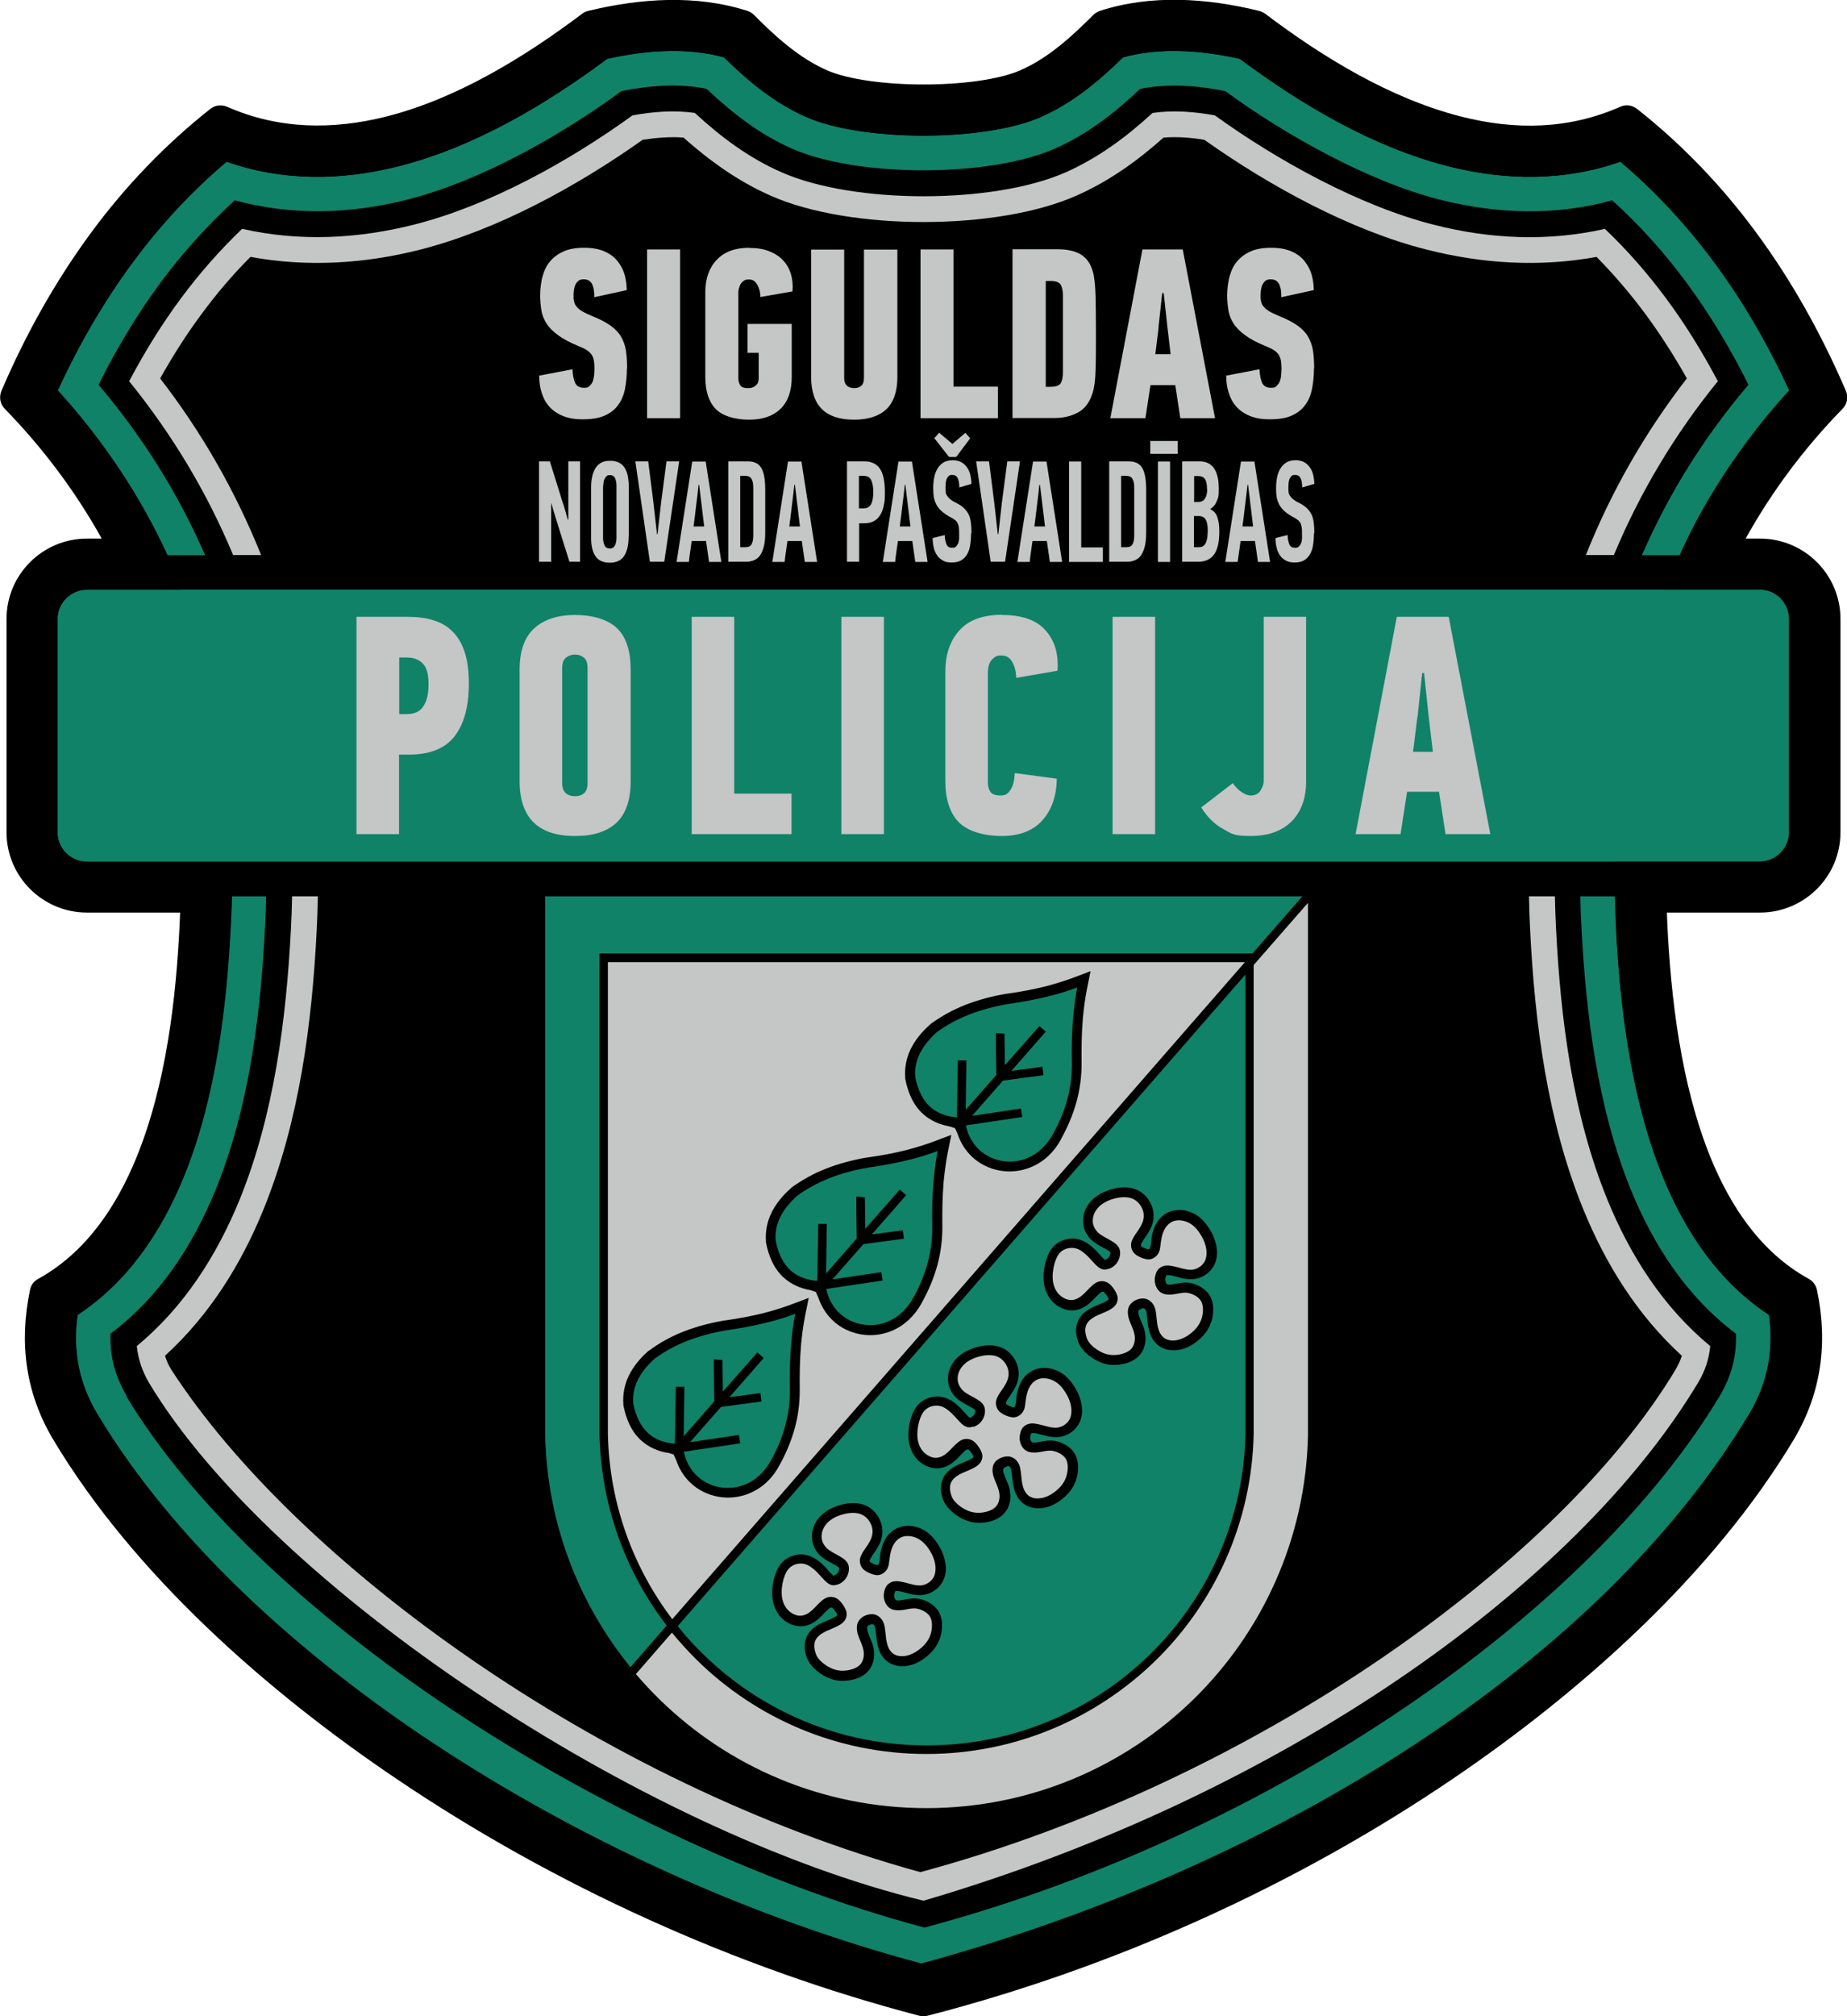 <?xml version="1.0" encoding="UTF-8"?> <svg xmlns="http://www.w3.org/2000/svg" id="Layer_1" version="1.1" viewBox="0 0 989.6 1080"><defs><style> .st0, .st1, .st2 { fill-rule: evenodd; } .st0, .st3 { fill: #c5c6c6; } .st1 { fill: #108267; } </style></defs><path class="st2" d="M383.4,38.7c-17.7-4.2-36.7-2.7-54.3,1-33.8,24.9-72.2,47.4-113.1,57.8-30.8,7.8-62.2,8.5-92.6-1-16.8,14.7-31.8,31.2-45.1,49.1-14.3,19.3-26.6,40.2-36.9,61.9,22.9,25.9,41.9,54.7,56.4,86.1,2.9,6.2,5.5,12.6,7.9,19,1.1,2.8.7,5.7-1,8.2-1.7,2.5-4.3,3.8-7.3,3.8h-50.8c-3.8,0-6.9,3.1-6.9,6.8v114.3c0,3.8,3.1,6.8,6.9,6.8h77.5c4.8,0,8.8,3.9,8.9,8.7.2,7.7.2,15.4,0,23.1,0,3.8-.3,7.5-.5,11.3-2.3,45.7-8.4,94.9-25.7,137.6-12.2,29.9-30.2,57.2-56.8,75.9-1.4,15.5,1.7,29.9,9.9,43.6,60.4,100.5,175.8,181.3,279.7,231.7,49.4,24,101.4,43.8,154.5,58.1,90.8-25,180.3-63.6,259.1-115.3,68.5-45,134.3-103.7,176.8-174.5,8.2-13.7,11.3-28,9.9-43.6-26.6-18.7-44.7-45.9-56.8-75.9-15.1-37.3-21.7-79.3-24.6-119.3-1.3-17.6-1.7-35.2-1.4-52.8,0-4.8,4-8.7,8.9-8.7h77.3c3.8,0,6.9-3.1,6.9-6.8v-114.3c0-3.7-3.1-6.8-6.9-6.8h-50.5c-3,0-5.6-1.4-7.3-3.8-1.7-2.5-2.1-5.4-1-8.2,4.8-12.4,10.1-24.7,16.3-36.5,13.1-24.8,29.2-47.7,47.7-68.6-10.4-21.7-22.6-42.6-36.9-61.9-13.3-17.9-28.3-34.4-45.1-49.1-30.3,9.5-61.8,8.8-92.6,1-40.9-10.4-79.3-32.8-113.1-57.8-17.6-3.8-36.7-5.3-54.3-1-13.4,12.9-27.6,24.4-44.8,32-32.6,14.4-100.5,14.4-133.1,0-17.2-7.6-31.4-19.1-44.8-32M935.1,288.5h7.9c23.8,0,43.1,19.3,43.1,43v114.3c0,23.7-19.3,43-43.1,43h-49.9c0,1.7.2,3.4.2,5.2,1.9,41.3,7.5,87.2,23.1,125.8,10.8,26.5,27.1,51.1,52.7,65.2,2.3,1.3,3.8,3.3,4.4,5.9,6,28.4,2.4,55.5-12.6,80.5-43.3,72-113.5,134.6-182.5,181.4-84.9,57.6-182.1,101.3-281.4,126.9-1.5.4-2.9.4-4.5,0-98.7-25.8-195.6-69.8-280.1-126.9-69.1-46.6-140.5-109.3-183.7-181.4-15-24.9-18.6-52.1-12.6-80.5.5-2.6,2-4.6,4.4-5.9,25.6-14.2,41.9-38.7,52.7-65.2,15.7-38.6,21.2-84.5,23.1-125.8,0-1.7.2-3.4.2-5.2h-49.9c-23.8,0-43.1-19.3-43.1-43v-114.3c0-23.7,19.3-43,43.1-43h7.9c-14.1-25.4-31.6-48.6-51.9-69.5-2.6-2.6-3.2-6.3-1.8-9.7,12.9-30.1,28.9-58.8,48.4-85.2,18.2-24.6,39.4-46.7,63.4-65.7,2.6-2.1,6-2.5,9.1-1.2,27.5,12.1,56.4,12.5,85.4,5.2,37.8-9.6,74.1-31.9,104.9-55.1,1-.8,2-1.2,3.3-1.5,27.8-6.7,57.5-8.8,85.1,0,1.4.5,2.5,1.1,3.6,2.2,11.4,11.5,24,23,39,29.6,23.1,10.2,80.7,10.2,103.8,0,15-6.6,27.5-18.1,39-29.6,1-1,2.2-1.7,3.6-2.2,27.6-8.9,57.3-6.8,85.1,0,1.2.3,2.2.8,3.3,1.5,30.8,23.3,67.2,45.5,104.9,55.1,29,7.4,57.8,7,85.4-5.2,3.1-1.4,6.4-.9,9.1,1.2,24.1,19,45.2,41.1,63.4,65.7,19.5,26.3,35.4,55.1,48.4,85.2,1.4,3.4.8,7-1.8,9.7-20.4,20.9-37.8,44.1-51.9,69.5Z"></path><path class="st2" d="M105.7,480.1c-.1,4.8-.3,9.6-.6,14.4-2.4,52.7-10.3,95.6-23.8,128.7-13.4,32.9-32.3,56.2-56.6,69.7-5.7,27.1-1.9,51.8,11.5,74.1,74.3,123.7,255.8,251.1,458.5,304.2,206-53.1,384.2-180.5,458.5-304.2,13.4-22.3,17.2-47,11.5-74.1-24.3-13.5-43.2-36.7-56.6-69.7-13.4-33.1-21.4-76-23.8-128.7-.3-4.8-.5-9.7-.6-14.4h59.1c18.9,0,34.2-15.3,34.2-34.2v-114.3c0-18.8-15.4-34.2-34.2-34.2h-22.6c15.3-30.9,35.4-59.1,60.2-84.6-13.3-31-29.1-58.8-47.4-83.4-18.2-24.5-38.8-45.8-61.8-64-27.6,12.2-58,14.1-91.1,5.6-33.3-8.5-69.3-27.4-108.1-56.7-30.6-7.4-57.4-7.4-80.3,0-14.3,14.3-26.9,24.9-41.7,31.4-25.4,11.2-85.6,11.2-111,0-14.8-6.5-27.4-17.1-41.7-31.4-22.9-7.3-49.7-7.3-80.3,0-38.8,29.3-74.8,48.2-108.1,56.7-33.1,8.4-63.5,6.5-91.1-5.6-23,18.2-43.7,39.5-61.8,64-18.2,24.6-34,52.4-47.4,83.4,24.9,25.5,44.9,53.7,60.2,84.6h-22.6c-18.9,0-34.2,15.3-34.2,34.2v114.3c0,18.8,15.4,34.2,34.2,34.2h59.1Z"></path><path class="st0" d="M156.5,480.1c-.1,5.7-.3,11.3-.6,17-2.5,48.7-9,99.8-27.4,145.2-12.3,30.2-30,57.9-55.2,78.7.7,7,2.9,13.5,6.6,19.8,65.4,108.9,262.8,240.5,414.9,277.3,191.9-56.2,349.4-168.3,414.9-277.3,3.8-6.3,6-12.8,6.6-19.8-25.2-20.8-42.9-48.5-55.2-78.7-18.5-45.4-25-96.5-27.4-145.2-.3-5.7-.5-11.3-.6-17h-13.9c.1,5.9.3,11.8.6,17.7,2.5,50.4,9.3,102.7,28.4,149.7,12.1,29.7,29.2,57.1,52.9,78.7-.8,2.6-2,5-3.4,7.5-61.8,102.9-225.2,220.7-404.6,269.1-172-47.4-334.5-166-401.3-269.1-1.5-2.4-2.6-4.9-3.4-7.5,23.7-21.6,40.9-49,52.9-78.7,19.1-47.1,25.9-99.3,28.4-149.7.3-5.9.5-11.8.6-17.7h-13.9ZM129.7,122.6c-11.9,11.4-22.8,23.8-32.6,37-10.5,14.1-19.7,29.1-27.9,44.6,23,28.4,41.7,59.5,55.7,93.1h15c-13.6-33.9-31.7-65.6-54.1-94.6,6.8-12.1,14.2-23.8,22.5-34.9,7.9-10.7,16.5-20.8,25.9-30.2,30.3,5.6,61.1,3.7,91-3.9,41.5-10.6,84.1-34,119.1-58.8,7.2-1.1,14.7-1.8,21.9-1.2,14.2,12.6,29.4,23.5,46.9,31.2,42.3,18.7,121,18.7,163.4,0,17.5-7.7,32.8-18.6,46.9-31.2,7.2-.6,14.8,0,21.9,1.2,34.5,24.5,78.2,48.5,119.1,58.8,29.9,7.6,60.7,9.5,91,3.9,9.3,9.4,18,19.6,25.9,30.2,8.2,11.1,15.7,22.8,22.5,34.9-22.4,28.9-40.6,60.7-54.1,94.6h15c14-33.6,32.7-64.8,55.7-93.1-8.2-15.5-17.4-30.5-27.9-44.6-9.8-13.2-20.7-25.7-32.6-37-30.5,6.9-61.7,5.5-92-2.3-39.6-10.1-83.6-34.4-117-58.5-10.9-2-22.5-2.9-33.4-1.3-14,12.9-29,24-46.5,31.8-38.7,17.1-113.4,17.1-152.2,0-17.6-7.7-32.5-18.9-46.5-31.8-10.9-1.6-22.6-.7-33.4,1.3-33.9,24.5-76.6,48.3-117,58.5-30.4,7.7-61.6,9.2-92,2.3Z"></path><path class="st1" d="M109.9,297.4c-14.4-33.1-33.6-63.6-57.1-91.3,9.5-19.1,20.5-37.5,33.2-54.7,11.8-15.9,25.1-30.7,39.8-44.1,30.4,8.3,61.8,7.4,92.5-.4,39.8-10.1,82.9-34.8,114.7-58.1,14.8-3,30.8-4.3,45.6-1.2,13.7,12.9,28.2,24.3,45.7,32,35.1,15.5,105.8,15.5,140.9,0,17.5-7.7,32-19.1,45.7-32,14.8-3,30.8-1.8,45.6,1.2,31.8,23.3,76.3,48.3,114.8,58.1,30.8,7.8,62.1,8.8,92.5.4,14.7,13.3,28,28.1,39.8,44.1,12.7,17.2,23.7,35.6,33.2,54.7-23.6,27.7-42.7,58.2-57.1,91.3h20.3c15-32.3,34.6-61.7,58.8-88.3-11.2-24.1-24.5-47.3-40.3-68.7-14.7-19.8-31.4-37.9-50.2-53.8-29.9,10.5-61.2,10.3-92.4,2.4-40.2-10.2-78.4-32.8-111.5-57.5-20.4-4.5-42.3-6.3-62.6-.8-13.1,12.8-27,24.4-43.9,31.9-30.3,13.4-95.7,13.4-126,0-16.9-7.5-30.9-19.1-43.9-31.9-20.3-5.5-42.2-3.7-62.6.8-33.2,24.7-71.3,47.2-111.5,57.5-31.2,7.9-62.4,8.1-92.4-2.4-18.8,15.9-35.6,34-50.2,53.8-15.9,21.4-29.2,44.6-40.3,68.7,24.2,26.6,43.9,56,58.8,88.3h20.3ZM68,747.9c-6.4-10.7-9.2-21.6-8.8-33.5,26.1-19.6,44.1-47.1,56.4-77.3,17.8-43.7,24.1-93.8,26.4-140.7.3-5.4.5-10.9.6-16.3h-18.5c-.1,5.1-.3,10.2-.6,15.4-2.2,44.4-8.2,93.2-25.1,134.7-12.1,29.7-30.1,56.5-57,74.2-2.5,18.7.6,36.4,10.6,53.1,79.6,132.6,265.1,247.4,441.8,294.4,192.2-52.3,363.8-161.8,443.5-294.4,10.1-16.8,13.2-34.4,10.6-53.1-26.9-17.6-44.9-44.5-57-74.2-16.8-41.5-22.9-90.3-25.1-134.7-.3-5.1-.4-10.2-.6-15.4h-18.5c.1,5.4.3,10.9.6,16.3,2.4,46.9,8.7,97,26.4,140.7,12.3,30.2,30.3,57.7,56.4,77.3.4,11.9-2.4,22.8-8.8,33.5-69,114.9-237.9,234.3-426,284.6-172-46-358-168.8-427.6-284.6Z"></path><path class="st1" d="M46.5,315.8h896.5c8.7,0,15.7,7.1,15.7,15.7v114.3c0,8.6-7.1,15.7-15.7,15.7H46.5c-8.7,0-15.7-7.1-15.7-15.7v-114.3c0-8.6,7.1-15.7,15.7-15.7"></path><path class="st3" d="M759.4,384.1l-2.3,18.6h10.6l-2.2-18.6-2.5-23.6h-1l-2.5,23.6ZM771,424.1h-17.1l-3.5,22.7h-24.1l22.1-116.4h27.8l22.3,116.4h-24l-3.5-22.7ZM699.8,330.4v88.1c0,9.1-2.6,16.3-7.8,21.5-5.2,5.2-12.6,7.8-22,7.8s-10.2-1.3-14.7-3.8c-4.6-2.5-8.5-6.4-11.7-11.5l16.9-13c1.5,2.1,3.1,3.7,4.9,4.9,1.8,1.1,3.3,1.7,4.5,1.7,2.6,0,4.4-.9,5.5-2.7,1.1-1.8,1.7-3.5,1.7-5v-88h22.8ZM596.1,446.8v-116.4h22.8v116.4h-22.8ZM536.9,329.4c10.2,0,17.7,2.5,22.5,7.4,4.9,5,7.3,11.4,7.3,19.3v1.6c0,.5,0,1-.2,1.6l-22,3.8c-.1-3.5-.9-6.3-2.2-8.6-1.4-2.3-3.2-3.4-5.6-3.4s-2.8.3-3.7.9c-.9.6-1.7,1.4-2.3,2.3-.5.9-.9,1.9-1.1,2.9-.2,1.1-.3,2-.3,2.8v59.4c0,1.6.4,3.1,1.2,4.5.8,1.4,2.6,2.2,5.5,2.2s4-1,5.4-3c1.4-2,2.1-5,2.3-9l22.5,3c-.1,9.3-2.7,16.7-7.7,22.3-5,5.6-12.3,8.4-21.8,8.4s-18.2-2.5-23-7.4c-4.8-4.9-7.2-12.3-7.2-22.1v-58.4c0-9.3,2.5-16.7,7.5-22.2,5-5.6,12.6-8.4,22.9-8.4ZM450.8,446.8v-116.4h22.8v116.4h-22.8ZM370.6,446.8v-116.4h22.8v94.7h30.7v21.7h-53.5ZM337.9,418.4c0,10-2.5,17.4-7.5,22.2-5,4.8-12.5,7.2-22.3,7.2-19.8,0-29.7-9.8-29.7-29.4v-59.7c0-10,2.6-17.4,7.9-22.2,5.2-4.7,12.5-7.1,21.8-7.1s17.7,2.4,22.5,7.1c4.9,4.7,7.3,12.1,7.3,22.2v59.7ZM314.8,357.8c0-2.6-.6-4.4-1.9-5.5-1.3-1.1-2.9-1.7-4.8-1.7s-3.5.6-4.9,1.7c-1.3,1.1-2,3-2,5.5v61.5c0,2.7.7,4.5,2,5.6,1.3,1.1,3,1.6,4.9,1.6s3.5-.5,4.8-1.6c1.3-1.1,1.9-2.9,1.9-5.6v-61.5ZM213.9,352.2v30.3h3.9c1.5,0,2.9-.2,4.3-.6,1.4-.4,2.7-1.2,3.8-2.4,1.1-1.2,2-2.8,2.7-5,.7-2.1,1-4.9,1-8.2,0-5.2-1-8.8-3.1-10.9-2.1-2.1-4.8-3.2-8.3-3.2h-4.2ZM218.8,330.4c4.9,0,9.4.6,13.3,1.8,4,1.2,7.4,3.1,10.2,5.9,2.8,2.7,5.1,6.4,6.6,11,1.6,4.6,2.3,10.4,2.3,17.3,0,11.9-2.5,21.2-7.5,27.8-5,6.6-13.2,10-24.5,10h-5.4v42.6h-22.8v-116.4h27.6Z"></path><path class="st3" d="M704,197.3c0,4.2-.4,7.9-1.1,11.3-.7,3.4-2,6.3-3.8,8.6-1.8,2.4-4.2,4.2-7.2,5.5-3,1.3-6.9,1.9-11.5,1.9s-7.7-.6-10.7-1.8c-3-1.2-5.4-2.9-7.3-5-1.9-2.1-3.2-4.6-4.1-7.5-.9-2.8-1.3-5.8-1.3-9.1l17.8-3.4c.2,3.3.7,5.8,1.5,7.4.8,1.6,2.3,2.5,4.6,2.5s2.3-.3,3-.9c.7-.6,1.3-1.4,1.7-2.3.4-1,.7-2.1.8-3.4.1-1.3.2-2.6.2-3.9s-.1-3.3-.4-4.5c-.3-1.2-.7-2.3-1.4-3.1-.6-.8-1.5-1.6-2.7-2.3-1.1-.7-2.5-1.3-4.2-2-4.4-1.8-8-3.7-10.7-5.7-2.7-2-4.8-4-6.2-6.2-1.4-2.2-2.4-4.5-2.8-7-.4-2.5-.7-5.2-.7-8.1s.4-7.1,1.3-10.3c.9-3.2,2.2-5.9,4.1-8.1,1.9-2.2,4.3-4,7.3-5.3,3-1.3,6.6-1.9,10.9-1.9s8.2.7,11.2,2.1c3,1.4,5.3,3.2,7,5.5,1.7,2.2,2.9,4.7,3.6,7.3.7,2.7,1,5.3,1,7.8l-17.4,3.8c0-1.3,0-2.5-.2-3.6-.1-1.1-.4-2.1-.8-3.1-.4-.9-1-1.6-1.7-2.1-.7-.5-1.8-.8-3-.8s-2.2.3-2.8.8c-.7.6-1.2,1.3-1.6,2.1-.4.8-.6,1.8-.8,2.8-.1,1-.2,2-.2,3s0,2.3.3,3.2c.2,1,.6,1.9,1.3,2.7.7.9,1.7,1.7,3,2.5,1.3.8,3.2,1.7,5.6,2.7,4.1,1.6,7.4,3.4,9.9,5.2,2.4,1.8,4.3,3.8,5.5,6,1.2,2.2,2.1,4.6,2.5,7.3.4,2.7.6,5.8.6,9.3M620.8,175.3l-1.8,14.4h8.2l-1.7-14.4-2-18.3h-.8l-2,18.3ZM629.7,206.3h-13.3l-2.7,17.7h-18.8l17.2-90.4h21.6l17.3,90.4h-18.6l-2.7-17.7ZM566.3,133.5c5.4,0,9.6.9,12.8,2.8,3.1,1.9,5.3,5,6.5,9.4.8,2.8,1.2,7.1,1.4,12.9.1,5.8.2,12.5.2,19.9s0,13.9-.2,19.5c-.1,5.5-.7,9.7-1.6,12.5-1.6,5.1-4.3,8.6-7.9,10.5-3.6,1.9-7.7,2.9-12.3,2.9h-22.7v-90.4h23.8ZM569.5,158.3c0-2.5-.4-4.5-1.2-5.8-.8-1.3-2.6-2-5.3-2h-2.7v56.7h2.7c2.7,0,4.5-.7,5.3-1.9.8-1.3,1.2-3.3,1.2-5.9v-41ZM493.2,224v-90.4h17.7v73.5h23.8v16.9h-41.5ZM480.8,133.7v68.2c0,7.8-2,13.6-5.9,17.3-3.9,3.7-9.7,5.6-17.3,5.6-15.4,0-23-7.6-23-22.9v-68.2h17.7v68.6c0,2.1.5,3.5,1.6,4.4,1,.8,2.3,1.2,3.8,1.2s2.7-.4,3.7-1.2c1-.8,1.5-2.3,1.5-4.4v-68.6h18ZM401.6,132.8c4.1,0,7.6.6,10.6,1.8,3,1.2,5.5,2.8,7.4,4.9,2,2.1,3.3,4.5,4.2,7.4.8,2.9,1.1,5.9.8,9.2l-17.2,3c0-2.7-.7-4.9-1.7-6.7-1.1-1.8-2.5-2.7-4.3-2.7s-2.1.2-2.9.7c-.7.5-1.3,1.1-1.7,1.8-.4.7-.7,1.5-.9,2.3-.2.8-.3,1.5-.3,2.1v46.1c0,1.2.3,2.4.9,3.5.6,1.1,2,1.7,4.2,1.7s3.1-.5,4.2-1.4c1.1-.9,1.6-2.1,1.6-3.6v-13.9h-6v-15.5h23.7v28.5c0,7.4-2,13.1-6,17-4,3.9-9.6,5.8-16.9,5.8s-14.1-1.9-17.8-5.7c-3.7-3.8-5.6-9.5-5.6-17.2v-45.4c0-7.2,2-13,6.1-17.3,4-4.3,9.9-6.5,17.5-6.5ZM346.7,224v-90.4h17.7v90.4h-17.7ZM335.9,197.3c0,4.2-.4,7.9-1.1,11.3-.7,3.4-2,6.3-3.8,8.6-1.8,2.4-4.2,4.2-7.2,5.5-3,1.3-6.9,1.9-11.5,1.9s-7.7-.6-10.7-1.8c-3-1.2-5.4-2.9-7.3-5-1.9-2.1-3.2-4.6-4.1-7.5-.9-2.8-1.3-5.8-1.3-9.1l17.8-3.4c.2,3.3.7,5.8,1.5,7.4.8,1.6,2.3,2.5,4.6,2.5s2.3-.3,3-.9c.7-.6,1.3-1.4,1.7-2.3.4-1,.6-2.1.8-3.4.1-1.3.2-2.6.2-3.9s-.1-3.3-.4-4.5c-.3-1.2-.7-2.3-1.4-3.1-.7-.8-1.5-1.6-2.7-2.3-1.1-.7-2.5-1.3-4.2-2-4.4-1.8-8-3.7-10.7-5.7-2.7-2-4.8-4-6.2-6.2-1.4-2.2-2.4-4.5-2.8-7-.4-2.5-.7-5.2-.7-8.1s.4-7.1,1.3-10.3c.9-3.2,2.2-5.9,4.1-8.1,1.9-2.2,4.3-4,7.3-5.3,3-1.3,6.6-1.9,10.9-1.9s8.2.7,11.2,2.1c3,1.4,5.3,3.2,7,5.5,1.7,2.2,2.9,4.7,3.6,7.3.7,2.7,1,5.3,1,7.8l-17.4,3.8c0-1.3,0-2.5-.2-3.6-.1-1.1-.4-2.1-.8-3.1-.4-.9-1-1.6-1.7-2.1-.7-.5-1.8-.8-3-.8s-2.1.3-2.8.8c-.7.6-1.2,1.3-1.6,2.1-.4.8-.6,1.8-.8,2.8-.1,1-.2,2-.2,3s0,2.3.3,3.2c.2,1,.6,1.9,1.3,2.7.7.9,1.7,1.7,3,2.5,1.3.8,3.2,1.7,5.6,2.7,4.1,1.6,7.4,3.4,9.9,5.2,2.4,1.8,4.3,3.8,5.5,6,1.2,2.2,2.1,4.6,2.5,7.3.4,2.7.6,5.8.6,9.3Z"></path><path class="st3" d="M704,285.6c0,2.4-.2,4.6-.5,6.5-.3,1.9-.9,3.6-1.7,4.9-.8,1.4-1.9,2.4-3.2,3.2-1.3.7-3,1.1-4.9,1.1s-3.4-.3-4.7-1c-1.3-.7-2.4-1.6-3.2-2.8-.8-1.2-1.5-2.6-1.8-4.2-.4-1.6-.6-3.3-.6-5.1l6.5-1.6c0,2,.4,3.6.9,4.9.5,1.3,1.5,1.9,3,1.9s1.6-.2,2.1-.7c.5-.4.9-1,1.2-1.7.3-.7.4-1.6.5-2.5,0-.9,0-1.9,0-2.9s0-2.4-.2-3.2c-.1-.9-.3-1.6-.7-2.3-.3-.6-.8-1.2-1.4-1.6-.6-.5-1.4-1-2.4-1.5-2-1.1-3.6-2.2-4.8-3.3-1.2-1.1-2.1-2.3-2.8-3.6-.6-1.3-1.1-2.6-1.3-4-.2-1.4-.3-3-.3-4.7s.2-4.2.6-6c.4-1.8,1-3.4,1.9-4.7.8-1.3,1.9-2.3,3.2-3.1,1.3-.7,2.9-1.1,4.7-1.1s3.6.4,4.9,1.2c1.3.8,2.3,1.8,3.1,3.1.8,1.2,1.3,2.6,1.6,4.1.3,1.5.5,2.9.5,4.3l-6.5,1.9c0-2-.3-3.6-.8-4.8-.5-1.2-1.5-1.9-3-1.9s-1.4.2-1.9.6c-.5.4-.8,1-1.1,1.6-.3.7-.4,1.4-.5,2.2,0,.8-.1,1.5-.1,2.3s0,1.7.1,2.4c0,.7.3,1.4.7,2,.4.6.9,1.2,1.7,1.9.8.6,1.8,1.3,3.1,1.9,1.8.9,3.3,1.9,4.4,3,1.1,1.1,1.9,2.2,2.5,3.5.6,1.3.9,2.7,1.1,4.3.2,1.6.3,3.4.3,5.4M668.4,259.6c-.4,3.7-.8,7.4-1.3,11.1-.4,3.7-.9,7.4-1.4,11.3h5.7l-2.7-22.3h-.3ZM674,301l-1.6-11.2h-7.7c-.3,1.9-.5,3.7-.8,5.6-.3,1.9-.5,3.8-.8,5.6h-6.6c1.4-9,2.8-18,4.2-26.9,1.4-8.9,2.8-17.9,4.2-26.9h7.2l8.4,53.8h-6.6ZM648.5,272.8c1.8.8,3.1,2.2,3.8,4.4.7,2.2,1,4.6,1,7.4,0,5.6-.9,9.7-2.8,12.4-1.9,2.6-4.7,3.9-8.5,3.9h-8.6v-53.8h9.1c3.7,0,6.3,1.3,8,3.8,1.7,2.5,2.5,6.1,2.5,10.9s-.3,4.6-1,6.5c-.7,1.9-1.8,3.2-3.4,4.2v.4ZM647.1,283.9c0-2.5-.4-4.4-1.1-5.6-.7-1.2-2-1.9-3.8-1.9h-2.5v16.7h2.6c1,0,1.9-.2,2.5-.7.6-.5,1.1-1.1,1.4-2,.3-.8.6-1.8.7-2.9.1-1.1.2-2.3.2-3.6ZM646.7,261.9c0-2.5-.4-4.3-1.1-5.3-.8-1.1-2-1.6-3.8-1.6h-2v13.9h2.1c1.7,0,2.9-.6,3.7-1.8.8-1.2,1.2-2.9,1.2-5.2ZM616.3,243.1v-6.9h14.7v6.9h-14.7ZM620.4,301v-53.8h6.5v53.8h-6.5ZM604.6,247.1c2.5,0,4.4.6,5.8,1.7,1.4,1.1,2.4,3,3,5.6.4,1.9.7,4.5.7,7.8,0,3.3,0,7.2,0,11.7s0,8.2,0,11.4c0,3.2-.3,5.7-.8,7.6-.8,3-2,5.1-3.6,6.3-1.6,1.1-3.5,1.7-5.6,1.7h-9.8v-53.8h10.3ZM607.7,261.2c0-2-.3-3.5-.9-4.6-.6-1.1-1.7-1.7-3.3-1.7h-2.8v38.2h2.8c1.6,0,2.7-.5,3.3-1.6.6-1.1.9-2.7.9-4.7v-25.5ZM572.8,301v-53.8h6.5v46h11.6v7.8h-18ZM556.9,259.6c-.4,3.7-.8,7.4-1.3,11.1-.4,3.7-.9,7.4-1.4,11.3h5.7l-2.7-22.3h-.3ZM562.5,301l-1.6-11.2h-7.7c-.3,1.9-.5,3.7-.8,5.6-.3,1.9-.5,3.8-.7,5.6h-6.6c1.4-9,2.8-18,4.2-26.9,1.4-8.9,2.8-17.9,4.2-26.9h7.2l8.4,53.8h-6.6ZM539.7,247.1h6.8l-8,53.8h-7.7l-7.8-53.8h6.9l2.8,22.1,1.9,16.9h.3l1.9-16.9,2.9-22.1ZM517.2,231.8l2.6,3-7.5,10h-3.8l-7.9-10.1,2.6-2.9,7.1,6,7-6ZM520.3,285.6c0,2.4-.2,4.6-.5,6.5-.3,1.9-.9,3.6-1.7,4.9-.8,1.4-1.9,2.4-3.2,3.2-1.3.7-3,1.1-5,1.1s-3.4-.3-4.6-1c-1.3-.7-2.4-1.6-3.2-2.8-.8-1.2-1.5-2.6-1.8-4.2-.4-1.6-.6-3.3-.6-5.1l6.5-1.6c0,2,.4,3.6.9,4.9.5,1.3,1.5,1.9,3,1.9s1.6-.2,2.1-.7c.5-.4.9-1,1.2-1.7.3-.7.4-1.6.5-2.5,0-.9,0-1.9,0-2.9s0-2.4-.2-3.2c-.1-.9-.4-1.6-.7-2.3-.3-.6-.8-1.2-1.4-1.6-.6-.5-1.4-1-2.4-1.5-2-1.1-3.6-2.2-4.8-3.3-1.2-1.1-2.1-2.3-2.8-3.6-.6-1.3-1.1-2.6-1.3-4-.2-1.4-.3-3-.3-4.7s.2-4.2.6-6c.4-1.8,1-3.4,1.9-4.7.8-1.3,1.9-2.3,3.2-3.1,1.3-.7,2.9-1.1,4.7-1.1s3.6.4,4.9,1.2c1.3.8,2.3,1.8,3.1,3.1.8,1.2,1.3,2.6,1.6,4.1.3,1.5.5,2.9.5,4.3l-6.5,1.9c0-2-.3-3.6-.8-4.8-.5-1.2-1.5-1.9-3-1.9s-1.4.2-1.9.6c-.5.4-.8,1-1.1,1.6-.3.7-.4,1.4-.5,2.2,0,.8-.1,1.5-.1,2.3s0,1.7.1,2.4c0,.7.3,1.4.7,2,.4.6.9,1.2,1.7,1.9.8.6,1.8,1.3,3.1,1.9,1.8.9,3.3,1.9,4.4,3,1.1,1.1,1.9,2.2,2.5,3.5.6,1.3.9,2.7,1.1,4.3.2,1.6.3,3.4.3,5.4ZM484.8,259.6c-.4,3.7-.8,7.4-1.3,11.1-.4,3.7-.9,7.4-1.4,11.3h5.7l-2.7-22.3h-.3ZM490.4,301l-1.6-11.2h-7.7c-.3,1.9-.5,3.7-.8,5.6-.3,1.9-.5,3.8-.7,5.6h-6.6c1.4-9,2.8-18,4.2-26.9,1.4-8.9,2.8-17.9,4.2-26.9h7.2l8.4,53.8h-6.6ZM460.2,254.9v17.4h2.3c2,0,3.4-.7,4.2-2.2.8-1.5,1.2-3.7,1.2-6.6s-.4-4.7-1.1-6.3c-.7-1.5-2.1-2.3-4.1-2.3h-2.4ZM463,247.1c3.8,0,6.6,1.3,8.4,3.9,1.8,2.6,2.7,6.7,2.7,12.5s-.2,4.8-.5,6.9c-.4,2.1-1,3.8-1.9,5.3-.9,1.5-2,2.6-3.4,3.4-1.4.8-3.2,1.2-5.4,1.2h-2.6v20.6h-6.5v-53.8h9.2ZM425.6,259.6c-.4,3.7-.8,7.4-1.3,11.1-.4,3.7-.9,7.4-1.4,11.3h5.7l-2.7-22.3h-.3ZM431.2,301l-1.6-11.2h-7.7c-.3,1.9-.5,3.7-.8,5.6-.3,1.9-.5,3.8-.7,5.6h-6.6c1.4-9,2.8-18,4.2-26.9,1.4-8.9,2.8-17.9,4.2-26.9h7.2l8.4,53.8h-6.6ZM400.5,247.1c2.5,0,4.4.6,5.8,1.7,1.4,1.1,2.4,3,3,5.6.4,1.9.7,4.5.7,7.8,0,3.3,0,7.2,0,11.7s0,8.2,0,11.4c0,3.2-.3,5.7-.8,7.6-.8,3-2,5.1-3.6,6.3-1.6,1.1-3.5,1.7-5.6,1.7h-9.8v-53.8h10.3ZM403.6,261.2c0-2-.3-3.5-.9-4.6-.6-1.1-1.7-1.7-3.3-1.7h-2.8v38.2h2.8c1.6,0,2.7-.5,3.3-1.6.6-1.1.9-2.7.9-4.7v-25.5ZM374.3,259.6c-.4,3.7-.8,7.4-1.3,11.1-.4,3.7-.9,7.4-1.4,11.3h5.7l-2.7-22.3h-.3ZM379.9,301l-1.6-11.2h-7.7c-.3,1.9-.5,3.7-.8,5.6-.3,1.9-.5,3.8-.7,5.6h-6.6c1.4-9,2.8-18,4.2-26.9,1.4-8.9,2.8-17.9,4.2-26.9h7.2l8.4,53.8h-6.6ZM357.1,247.1h6.8l-8,53.8h-7.7l-7.8-53.8h6.9l2.8,22.1,1.9,16.9h.3l1.9-16.9,2.9-22.1ZM336.8,287.2c0,4.7-.8,8.2-2.4,10.6-1.6,2.4-4.2,3.6-7.7,3.6s-6-1.1-7.6-3.4c-1.6-2.3-2.4-5.6-2.4-9.9v-27.1c0-2.1.2-4,.6-5.8.4-1.8,1-3.3,1.8-4.5.8-1.3,1.8-2.2,3.1-2.9,1.3-.7,2.8-1,4.6-1s3.5.3,4.8,1c1.3.6,2.3,1.6,3.1,2.8.8,1.2,1.3,2.7,1.7,4.5.3,1.8.5,3.7.5,6v26.3ZM330.3,260.3c0-1.5-.2-2.8-.7-4-.5-1.2-1.4-1.8-2.8-1.8s-1.4.2-1.9.7c-.5.4-.8,1-1.1,1.6-.3.6-.4,1.4-.5,2.2-.1.8-.2,1.5-.2,2.2v27.1c0,1.4.3,2.6.8,3.8.5,1.1,1.5,1.7,2.8,1.7s2.3-.6,2.8-1.7c.6-1.2.8-2.6.8-4.2v-27.4ZM295.3,269.6v31.3h-6.5v-53.8h5.8l5,16c.4,1.3.8,2.7,1.2,3.9.4,1.3.8,2.6,1.3,3.9l2.1,7.4c0,0,.1,0,.1,0,0,0,0,0,.2,0v-31.2h6.3v53.8h-5.7l-5-15.9c-.8-2.6-1.6-5.2-2.4-7.7-.8-2.5-1.5-5.1-2.3-7.7h-.2Z"></path><path class="st1" d="M671,510.8l26.8-30.7h-405.7v288.3s0,.3,0,.3c1,47.2,18,90.3,45.7,124.3l19.4-22.3c-21.9-28.5-35.2-64-36-102.7h0v-257.3h349.9Z"></path><path class="st1" d="M667.1,522.2l-304,348.8c4.3,5.4,8.9,10.5,13.9,15.3,30.8,30.1,73,48.6,119.5,48.6s88.7-18.5,119.5-48.6c30.8-30.1,50.3-71.8,51.3-118.2h0v-245.9Z"></path><path class="st0" d="M671.7,516.9v251.2h0c-1,47.6-21,90.5-52.6,121.4-31.7,30.9-75,50-122.7,50s-91-19-122.7-50c-4.8-4.7-9.4-9.8-13.7-15l-19.3,22.2c4,4.7,8.3,9.3,12.7,13.6,36.9,36.1,87.4,58.2,143,58.2s106.1-22.2,143-58.2c36.9-36.1,60.2-86,61.4-141.5v-285.2l-29.1,33.3Z"></path><path class="st0" d="M667,515.4l-306.8,351.9c-21-27.7-33.7-61.9-34.5-99.2h0v-252.7h341.3Z"></path><path class="st2" d="M105.7,480.1c-.1,4.8-.3,9.6-.6,14.4-2.4,52.7-10.3,95.6-23.8,128.7-13.4,32.9-32.3,56.2-56.6,69.7-5.7,27.1-1.9,51.8,11.5,74.1,74.3,123.7,255.8,251.1,458.5,304.2,206-53.1,384.2-180.5,458.5-304.2,13.4-22.3,17.2-47,11.5-74.1-24.3-13.5-43.2-36.7-56.6-69.7-13.4-33.1-21.4-76-23.8-128.7-.3-4.8-.5-9.7-.6-14.4h59.1c18.9,0,34.2-15.3,34.2-34.2v-114.3c0-18.8-15.4-34.2-34.2-34.2h-22.6c15.3-30.9,35.4-59.1,60.2-84.6-13.3-31-29.1-58.8-47.4-83.4-18.2-24.5-38.8-45.8-61.8-64-27.6,12.2-58,14.1-91.1,5.6-33.3-8.5-69.3-27.4-108.1-56.7-30.6-7.4-57.4-7.4-80.3,0-14.3,14.3-26.9,24.9-41.7,31.4-25.4,11.2-85.6,11.2-111,0-14.8-6.5-27.4-17.1-41.7-31.4-22.9-7.3-49.7-7.3-80.3,0-38.8,29.3-74.8,48.2-108.1,56.7-33.1,8.4-63.5,6.5-91.1-5.6-23,18.2-43.7,39.5-61.8,64-18.2,24.6-34,52.4-47.4,83.4,24.9,25.5,44.9,53.7,60.2,84.6h-22.6c-18.9,0-34.2,15.3-34.2,34.2v114.3c0,18.8,15.4,34.2,34.2,34.2h59.1ZM494,1051.8c-176.8-47-362.2-161.9-441.8-294.4-10.1-16.8-13.2-34.4-10.6-53.1,26.9-17.6,44.9-44.5,57-74.2,16.9-41.5,22.9-90.3,25.1-134.7.2-3.7.3-7.4.5-11.1.2-7.7.2-15.3,0-22.7H46.5c-8.7,0-15.7-7.1-15.7-15.7v-114.3c0-8.6,7.1-15.7,15.7-15.7h50.8c-2.4-6.3-5-12.4-7.7-18.5-14.9-32.3-34.6-61.7-58.8-88.3,11.2-24.1,24.5-47.3,40.3-68.7,14.7-19.8,31.4-37.9,50.2-53.8,29.9,10.5,61.2,10.3,92.4,2.4,40.2-10.2,78.4-32.8,111.5-57.5,20.4-4.5,42.3-6.3,62.6-.8,13.1,12.8,27,24.4,43.9,31.9,30.3,13.4,95.7,13.4,126,0,16.9-7.5,30.9-19.1,43.9-31.9,20.3-5.5,42.2-3.7,62.6.8,33.2,24.7,71.3,47.2,111.5,57.5,31.2,7.9,62.4,8.1,92.4-2.4,18.8,15.9,35.5,34,50.2,53.8,15.9,21.4,29.2,44.6,40.3,68.7-19.9,21.8-36.7,45.6-50.4,71.2-5.9,11.3-11.2,23.2-15.9,35.5h50.5c8.7,0,15.7,7.1,15.7,15.7v114.3c0,8.6-7.1,15.7-15.7,15.7h-77.3c-.3,16.8,0,34.1,1.3,51.9,2.9,39.3,9.4,80.7,24,116.6,12.1,29.7,30.1,56.5,57,74.2,2.5,18.7-.6,36.4-10.6,53.1-79.6,132.6-251.2,242.1-443.5,294.4Z"></path><path class="st2" d="M592.1,674.8s0,0,.1,0c.8-.3,1.7-1,2.2-1.8.3-.5.7-1.7.5-2.2-.2-.5-1.9-1.5-2.4-1.7-2.8-1.6-5.4-2.8-7.8-5-2.8-2.7-4.5-6.5-4.4-10.4,0-4,1.8-7.8,4.6-10.7,2.8-2.9,6.6-4.8,10.4-5.9,4-1.2,8.6-1.6,12.5-.3,4,1.3,7.2,4.4,8.9,8.2,1.7,3.6,1.8,7.6.5,11.3-1.1,3.1-2.9,5.4-4.7,8.1-.3.5-1.2,1.8-1.2,2.4,0,.2,0,.6.2.8.2.2.8.5,1,.6.6.3,2.2,1,2.9,1,.1,0,.4-.2.5-.3.3-.3.4-.7.5-1.2.4-1.7.4-3.6.7-5.4.5-2.7,1.4-5.3,2.9-7.7,1.8-2.8,4.4-4.9,7.7-5.9,3.3-1,7.1-.7,10.3.6,3.4,1.3,6.1,3.6,8.3,6.5,2.3,2.9,4.2,6.6,5.1,10.2,1,3.8,1,7.9-.8,11.5-1.6,3.3-4.6,5.8-8.1,7-3,1-5.9.8-9,.2-2.1-.5-4.3-1.2-6.4-1.6-.5,0-1.5-.2-2,0,0,0-.1,0-.2.1-.2.3-.3.9-.4,1.2-.2.7-.2,1.3,0,2,0,.4.5,1.3.8,1.5.6.3,2.4.2,3,0,2.5-.3,4.6-1,7.1-.9,2.9,0,5.8,1,8.2,2.5,2.6,1.6,4.6,3.8,5.6,6.7,1,2.8,1,6.1.5,9-.6,3.4-2,6.4-4.1,9.1-2.4,2.9-5.7,5.6-9.1,7.2-3.4,1.6-7.5,2.3-11.2,1.4-3.7-.9-6.5-3.2-8.2-6.5-1.4-2.7-2-5.8-2.3-8.8-.2-1.5-.3-4.2-.8-5.6-.2-.4-.6-1-1-1.2-.4-.2-1,0-1.4.2-.4.2-1.3.6-1.6,1-.3.6,0,2,.2,2.5.7,2.4,2,4.8,2.8,7.3.9,3.1,1.1,6.4.1,9.5-1.1,3.6-3.5,6.2-7,7.9-3.7,1.7-8.4,2.3-12.4,1.7-3.9-.7-7.5-2.6-10.5-5-2.5-2.1-4.4-4.3-5.6-7.4-1.1-3-1.5-6.5-.5-9.6.9-3.1,3.1-5.5,5.7-7.2,2-1.3,4.2-2.2,6.4-3.1,1.2-.5,3.5-1.4,4.5-2.3.1-.1.3-.3.3-.4-.1-.8-1.1-2.1-1.5-2.7-.3-.3-.9-1.1-1.4-1.3-.2,0-.4,0-.6,0-.6.2-1.6,1.1-2,1.5-2,1.9-3.6,3.9-5.8,5.5-2.9,2.2-6.3,3.4-10,2.9-3.9-.5-7.5-2.8-9.9-5.9-2.5-3.3-3.7-7.5-3.7-11.6,0-3.7.7-7.8,2.1-11.3,1.3-3.3,3.2-5.9,6.3-7.7,3.1-1.7,6.8-2.4,10.2-1.5,3.5.8,6.5,3.1,9.1,5.6,1.6,1.6,3.7,4.3,5.4,5.6,0,0,0,0,0,0M519.7,759.4s0,0,.1,0c.8-.3,1.7-1,2.2-1.8.3-.5.7-1.7.5-2.2-.2-.5-1.9-1.5-2.4-1.7-2.8-1.6-5.4-2.8-7.8-5-2.8-2.7-4.5-6.5-4.4-10.4,0-4,1.8-7.8,4.6-10.7,2.8-2.9,6.6-4.8,10.4-5.9,4-1.2,8.6-1.6,12.6-.3,4,1.3,7.2,4.4,8.9,8.2,1.7,3.6,1.8,7.6.5,11.3-1.1,3.1-2.9,5.4-4.7,8.1-.3.5-1.2,1.8-1.2,2.4,0,.2,0,.6.2.8.2.2.8.5,1,.6.6.3,2.2,1,2.9,1s.4-.3.5-.3c.3-.3.4-.7.5-1.2.4-1.7.4-3.6.7-5.4.5-2.7,1.4-5.4,2.9-7.7,1.8-2.8,4.4-4.9,7.7-5.9,3.3-1,7.1-.7,10.3.6,3.4,1.3,6.1,3.6,8.3,6.5,2.3,2.9,4.2,6.6,5.1,10.2,1,3.8,1,7.9-.8,11.5-1.6,3.3-4.6,5.8-8.1,7-3,1-5.9.8-9,.2-2.1-.5-4.3-1.2-6.4-1.6-.5,0-1.5-.2-2.1,0,0,0-.1,0-.2.1-.2.3-.3.9-.4,1.2-.2.7-.2,1.3,0,2,0,.4.5,1.3.8,1.5.6.3,2.4.2,3,0,2.5-.3,4.6-1,7.1-.9,2.9,0,5.8,1,8.2,2.5,2.6,1.6,4.6,3.8,5.6,6.7,1,2.8,1,6.1.5,9-.6,3.4-2,6.4-4.1,9.1-2.4,2.9-5.7,5.6-9.1,7.2-3.4,1.6-7.5,2.3-11.2,1.4-3.7-.9-6.5-3.2-8.2-6.5-1.4-2.7-2-5.8-2.3-8.8-.2-1.5-.3-4.2-.8-5.6-.2-.4-.6-1-1-1.2-.4-.2-1,0-1.4.2-.4.2-1.3.6-1.6,1-.3.6,0,2,.2,2.5.7,2.4,2,4.8,2.8,7.3.9,3.1,1.1,6.4.1,9.5-1.1,3.6-3.5,6.2-7,7.9-3.7,1.7-8.4,2.3-12.4,1.6-3.9-.7-7.5-2.6-10.5-5-2.5-2.1-4.4-4.3-5.6-7.4-1.1-3-1.5-6.5-.5-9.6.9-3.1,3.1-5.5,5.7-7.2,2-1.3,4.2-2.2,6.4-3.1,1.2-.5,3.5-1.4,4.5-2.3.1-.1.3-.3.3-.4-.1-.8-1.1-2.1-1.5-2.7-.3-.3-.9-1.1-1.4-1.3-.2,0-.4,0-.6,0-.6.2-1.6,1.1-2,1.6-2,1.9-3.6,3.9-5.8,5.5-2.9,2.2-6.3,3.4-10,2.9-3.9-.5-7.5-2.8-9.9-5.9-2.5-3.3-3.7-7.5-3.7-11.6,0-3.7.7-7.8,2.1-11.3,1.3-3.3,3.2-5.9,6.3-7.7,3.1-1.7,6.8-2.4,10.2-1.5,3.6.8,6.5,3.1,9.1,5.6,1.6,1.6,3.7,4.3,5.4,5.6,0,0,0,0,0,0ZM446.8,843.9s0,0,.1,0c.8-.3,1.7-1,2.2-1.8.3-.5.7-1.7.5-2.2-.2-.5-1.9-1.5-2.4-1.7-2.8-1.6-5.4-2.8-7.8-5-2.8-2.7-4.5-6.5-4.4-10.4,0-4,1.8-7.8,4.6-10.7,2.8-2.9,6.6-4.8,10.4-5.9,4-1.2,8.6-1.6,12.5-.3,4,1.3,7.2,4.4,8.9,8.2,1.7,3.6,1.8,7.6.5,11.3-1.1,3.1-2.9,5.4-4.7,8.1-.3.5-1.2,1.8-1.2,2.4,0,.2,0,.6.2.8.2.2.8.5,1,.6.6.3,2.2,1,2.9,1s.4-.3.5-.3c.3-.3.4-.7.5-1.1.4-1.7.4-3.6.7-5.4.5-2.7,1.4-5.3,2.9-7.7,1.8-2.8,4.4-4.9,7.7-5.9,3.3-1,7.1-.7,10.3.6,3.4,1.3,6.1,3.6,8.3,6.5,2.3,2.9,4.2,6.6,5.1,10.2,1,3.8,1,7.9-.8,11.5-1.6,3.3-4.6,5.8-8.1,7-3,1-5.9.8-9,.2-2.1-.5-4.3-1.2-6.4-1.6-.5,0-1.5-.2-2,0,0,0-.1,0-.2.1-.2.3-.3.9-.4,1.2-.2.7-.2,1.3,0,2,0,.4.5,1.3.8,1.5.6.3,2.4.2,3,0,2.5-.3,4.6-1,7.1-.9,2.9,0,5.8,1,8.2,2.5,2.6,1.6,4.6,3.8,5.6,6.7,1,2.8,1,6.1.5,9-.6,3.4-2,6.4-4.1,9.1-2.3,2.9-5.7,5.6-9.1,7.2-3.4,1.6-7.5,2.3-11.2,1.4-3.7-.9-6.5-3.2-8.2-6.5-1.4-2.7-2-5.8-2.3-8.8-.2-1.5-.3-4.2-.8-5.6-.2-.4-.6-1-1-1.2-.4-.1-1,0-1.4.2-.4.2-1.3.6-1.6,1-.3.6,0,2,.1,2.5.7,2.4,2,4.8,2.8,7.3.9,3.1,1.1,6.4.1,9.5-1.1,3.6-3.5,6.2-7,7.9-3.7,1.7-8.4,2.3-12.4,1.7-3.9-.7-7.5-2.6-10.5-5-2.5-2.1-4.4-4.3-5.6-7.4-1.1-3-1.5-6.5-.5-9.6.9-3.1,3.1-5.5,5.7-7.2,2-1.3,4.2-2.2,6.4-3.1,1.2-.5,3.5-1.4,4.5-2.3.1-.1.3-.3.3-.4-.1-.8-1.1-2.1-1.5-2.7-.3-.3-.9-1.1-1.4-1.3-.2,0-.4,0-.6,0-.6.2-1.6,1.1-2,1.5-2,1.9-3.6,3.9-5.8,5.5-2.9,2.2-6.3,3.4-10,2.9-3.9-.5-7.5-2.8-9.9-5.9-2.5-3.3-3.7-7.5-3.7-11.6,0-3.7.7-7.9,2.1-11.3,1.3-3.3,3.2-5.9,6.3-7.7,3.1-1.7,6.8-2.4,10.2-1.5,3.5.8,6.5,3.1,9.1,5.6,1.6,1.6,3.7,4.3,5.4,5.6,0,0,0,0,0,0Z"></path><path class="st0" d="M448.8,848.8c1.8-.7,3.7-2,4.8-4,1.2-2,1.6-4.7.9-6.7-.7-2-2.5-3.3-4.8-4.6-2.2-1.3-4.9-2.5-6.7-4.2-1.8-1.8-2.9-4.1-2.8-6.5,0-2.4,1.1-5,3.1-7.1,2-2.1,4.9-3.6,8.1-4.5,3.2-.9,6.7-1.2,9.4-.3,2.7.9,4.7,3,5.8,5.4,1.1,2.3,1.2,4.9.3,7.4-.9,2.5-2.8,5-4.1,6.9-1.3,2-1.9,3.4-2.1,4.8-.1,1.5.3,3,1,4.1.7,1.1,1.6,1.8,3.1,2.6,1.5.8,3.6,1.6,5.3,1.6s3.2-.9,4.2-1.9c1-1,1.6-2.2,1.9-3.8.3-1.6.4-3.5.8-5.5.4-2,1-4,2.1-5.7,1.1-1.7,2.7-3.1,4.7-3.7,2-.6,4.5-.4,6.8.5,2.3.9,4.3,2.5,6.1,4.8,1.8,2.3,3.4,5.3,4.1,8.2.7,2.9.6,5.7-.4,7.9-1,2.1-3,3.6-5,4.3-2,.7-4,.5-6.2,0-2.2-.5-4.6-1.3-6.6-1.6-1.9-.4-3.4-.3-4.6.1-1.2.4-2.1,1.1-2.8,1.9-.7.9-1.1,1.9-1.4,3.2-.3,1.3-.5,2.8,0,4.5.4,1.7,1.5,3.7,3.3,4.7,1.7,1,4.2,1.1,6.4.8,2.2-.3,4.3-.9,6.3-.9,2,0,4,.8,5.6,1.7,1.6,1,2.8,2.2,3.4,3.9.6,1.7.7,4,.3,6.3-.4,2.3-1.3,4.5-3.1,6.8-1.8,2.2-4.5,4.4-7.2,5.6-2.7,1.3-5.5,1.6-7.7,1.1-2.2-.5-3.8-1.9-4.8-3.8-1-1.9-1.5-4.4-1.7-6.9-.3-2.5-.4-5-1.2-7-.8-2-2.3-3.4-3.9-4.1-1.6-.7-3.4-.6-5.2,0-1.8.6-3.5,1.8-4.5,3.6-.9,1.7-.9,4-.3,6.4.7,2.4,2.1,5,2.8,7.4.7,2.4.7,4.5.1,6.4-.6,1.9-1.8,3.5-4.2,4.6-2.4,1.1-6,1.8-9.2,1.2-3.2-.5-6.1-2.3-8.1-3.9-2-1.6-3.2-3.2-3.9-5.2-.7-2-1-4.3-.4-6.2.6-1.9,2-3.3,3.6-4.3,1.6-1.1,3.4-1.8,5.5-2.7,2.1-.9,4.5-1.9,6-3.4,1.5-1.4,2.1-3.2,1.9-5.1-.3-1.9-1.5-3.7-2.6-5.2-1.1-1.4-2.2-2.4-3.5-2.9-1.3-.5-2.7-.6-4.1-.2-1.4.4-2.6,1.3-4.2,2.8-1.6,1.5-3.4,3.7-5.3,5.1-1.9,1.4-3.9,2.2-6.1,1.9-2.2-.3-4.7-1.7-6.4-3.9-1.7-2.2-2.6-5.2-2.6-8.5,0-3.3.7-6.7,1.7-9.2,1-2.5,2.2-4,4-5.1,1.8-1,4.1-1.5,6.4-1,2.3.5,4.4,2.1,6.6,4.2,2.1,2.1,4.2,4.8,6,6.1,1.8,1.3,3.4,1.4,5.2.7"></path><path class="st0" d="M521.7,764.3c1.8-.7,3.7-2,4.8-4,1.2-2,1.6-4.7.9-6.7-.7-2-2.5-3.3-4.8-4.6-2.2-1.3-4.9-2.4-6.7-4.2-1.8-1.8-2.9-4.1-2.8-6.5,0-2.5,1.1-5,3.1-7.1,2-2.1,4.9-3.6,8.1-4.5,3.2-.9,6.7-1.2,9.4-.3,2.7.9,4.7,3,5.8,5.4,1.1,2.3,1.2,4.9.3,7.4-.9,2.5-2.8,5-4.1,6.9-1.3,2-1.9,3.4-2.1,4.8-.1,1.5.3,3,1,4.1.7,1.1,1.6,1.8,3.1,2.6,1.5.8,3.6,1.6,5.3,1.6s3.2-.9,4.2-1.9c1-1,1.6-2.2,1.9-3.8.3-1.6.4-3.5.8-5.5.4-2,1-4,2.1-5.7,1.1-1.7,2.7-3.1,4.7-3.7,2-.6,4.5-.4,6.8.5,2.2.9,4.3,2.5,6,4.8,1.8,2.3,3.4,5.3,4.1,8.2.7,2.9.6,5.7-.4,7.9-1,2.1-3,3.6-5,4.3-2,.7-4,.5-6.2,0-2.2-.5-4.6-1.3-6.6-1.6-1.9-.4-3.4-.3-4.6.1-1.2.4-2.1,1.1-2.8,1.9-.7.9-1.1,1.9-1.4,3.2-.3,1.3-.5,2.8,0,4.5.4,1.7,1.5,3.7,3.3,4.7,1.7,1,4.2,1.1,6.4.8,2.2-.3,4.3-.9,6.3-.9,2,0,4,.8,5.6,1.7,1.6,1,2.8,2.2,3.4,3.9.6,1.7.7,4,.2,6.3-.4,2.3-1.3,4.5-3.1,6.8-1.8,2.2-4.5,4.4-7.2,5.6-2.7,1.3-5.5,1.6-7.7,1.1-2.2-.5-3.8-1.9-4.8-3.8-1-1.9-1.5-4.4-1.7-6.9-.3-2.5-.4-5-1.2-7-.8-2-2.3-3.5-3.9-4.1-1.6-.7-3.4-.6-5.2,0-1.8.6-3.6,1.8-4.5,3.5-.9,1.7-.9,4-.3,6.4.7,2.4,2.1,5,2.8,7.4.7,2.4.7,4.5.1,6.4-.6,1.9-1.8,3.5-4.2,4.6-2.4,1.1-6,1.8-9.2,1.2-3.2-.5-6.1-2.3-8.1-3.9-2-1.6-3.2-3.2-3.9-5.2-.7-2-1-4.3-.4-6.2.6-1.9,2-3.3,3.6-4.3,1.6-1.1,3.4-1.8,5.5-2.7,2.1-.9,4.5-1.9,6-3.4,1.5-1.4,2.1-3.2,1.9-5.1-.3-1.9-1.5-3.7-2.6-5.2-1.1-1.4-2.2-2.4-3.5-2.9-1.3-.5-2.7-.6-4.1-.2-1.4.4-2.6,1.3-4.2,2.8-1.6,1.5-3.4,3.7-5.3,5.1-1.9,1.4-3.9,2.2-6.1,1.9-2.2-.3-4.7-1.7-6.4-3.9-1.7-2.2-2.6-5.2-2.6-8.5,0-3.3.7-6.7,1.7-9.2,1-2.5,2.2-4,4-5.1,1.8-1,4.1-1.5,6.4-1,2.3.5,4.4,2.1,6.6,4.2,2.1,2.1,4.2,4.8,6,6.1,1.8,1.3,3.4,1.4,5.2.7"></path><path class="st0" d="M594.1,679.7c1.8-.7,3.7-2,4.8-4,1.2-2,1.6-4.7.9-6.7-.7-2-2.5-3.3-4.8-4.6-2.2-1.3-4.9-2.5-6.7-4.2-1.8-1.8-2.9-4.1-2.8-6.5,0-2.4,1.1-5,3.1-7.1,2-2.1,4.9-3.6,8.1-4.5,3.2-.9,6.7-1.2,9.4-.3,2.7.9,4.7,3,5.8,5.4,1.1,2.3,1.2,4.9.3,7.4-.9,2.5-2.8,5-4.1,6.9-1.3,2-1.9,3.4-2.1,4.8-.1,1.5.3,3,1,4.1.7,1.1,1.6,1.8,3.1,2.6,1.5.8,3.6,1.6,5.3,1.6s3.2-.9,4.2-1.9c1-1,1.6-2.2,1.9-3.8.3-1.6.4-3.5.8-5.5.4-2,1-4,2.1-5.7,1.1-1.7,2.7-3.1,4.7-3.7,2-.6,4.5-.4,6.8.5,2.3.9,4.3,2.5,6,4.8,1.8,2.3,3.4,5.3,4.1,8.2.7,2.9.6,5.7-.4,7.9-1,2.1-3,3.6-5,4.3-2,.7-4,.5-6.2,0-2.2-.5-4.6-1.3-6.6-1.6-1.9-.4-3.4-.3-4.6.1-1.2.4-2.1,1.1-2.8,1.9-.7.9-1.1,1.9-1.4,3.2-.3,1.3-.5,2.8,0,4.5.4,1.7,1.5,3.7,3.3,4.7,1.7,1,4.2,1.1,6.4.8,2.2-.3,4.3-.9,6.3-.9,2,0,4,.8,5.6,1.7,1.6,1,2.8,2.2,3.4,3.9.6,1.7.7,4,.3,6.3-.4,2.3-1.3,4.5-3.1,6.8-1.8,2.2-4.5,4.4-7.2,5.6-2.7,1.3-5.5,1.6-7.7,1.1-2.2-.5-3.8-1.9-4.8-3.8-1-1.9-1.5-4.4-1.7-6.9-.3-2.5-.4-5-1.2-7-.8-2-2.3-3.4-3.9-4.1-1.6-.7-3.4-.6-5.2,0-1.8.6-3.5,1.8-4.5,3.6-.9,1.7-.9,4-.3,6.4.7,2.4,2.1,5,2.8,7.4.7,2.4.7,4.5.1,6.4-.6,1.9-1.8,3.5-4.2,4.6-2.4,1.1-6,1.8-9.2,1.2-3.2-.5-6.1-2.3-8.1-3.9-2-1.6-3.2-3.2-3.9-5.2-.7-2-1-4.3-.4-6.2.6-1.9,2-3.3,3.6-4.3,1.6-1.1,3.4-1.8,5.5-2.7,2.1-.9,4.5-1.9,6-3.4,1.5-1.4,2.1-3.2,1.9-5.1-.3-1.9-1.5-3.7-2.6-5.2-1.1-1.4-2.2-2.4-3.5-2.9-1.3-.5-2.7-.6-4.1-.2-1.4.4-2.6,1.3-4.2,2.8-1.6,1.5-3.4,3.7-5.3,5.1-1.9,1.4-3.9,2.2-6.1,1.9-2.2-.3-4.7-1.7-6.4-3.9-1.7-2.2-2.6-5.2-2.6-8.5,0-3.3.7-6.7,1.7-9.2,1-2.5,2.2-4,4-5.1,1.8-1,4.1-1.5,6.4-1,2.3.5,4.4,2.1,6.6,4.2,2.1,2.1,4.2,4.8,6,6.1,1.8,1.3,3.4,1.4,5.2.7"></path><path class="st2" d="M568.4,610.4c-3.6,6.6-9,11.9-16.1,14.8-5.3,2.2-11.1,2.8-16.7,1.8-5.5-1-10.7-3.5-14.8-7.4-3.6-3.4-6.2-7.6-7.7-12.2l-1.4-3.1-3.1-1c-5.1-.9-9.8-2.9-13.8-6.4-5.6-4.9-8.4-11.9-9.8-19.1v-.3c0,0,0-.3,0-.3-.4-5.2.6-10.3,2.8-15,2.5-5.2,6.2-9.6,10.5-13.4l.2-.2.2-.2c5.7-4.1,11.8-7.5,18.4-10.1,7.1-2.8,14.5-4.7,22-6h.2c7.2-1,14.4-2.3,21.4-4.1,4.9-1.3,9.8-2.8,14.6-4.6l9-3.4-1.9,9.4c-1,5.1-1.7,10.3-2.2,15.6-.7,8.2-.8,16.5-.7,24.7,0,6.8-.9,13.6-2.7,20.2-1.9,6.9-4.7,13.5-8.2,19.8v.2ZM493.8,698c-3.6,6.6-9.1,12-16.1,14.9-5.3,2.2-11.1,2.8-16.7,1.8-5.5-1-10.7-3.5-14.8-7.4-3.6-3.4-6.2-7.6-7.7-12.2l-1.4-3.1-3.1-1c-5.1-.9-9.8-2.9-13.8-6.4-5.6-4.9-8.4-11.9-9.8-19.1v-.3c0,0,0-.3,0-.3-.4-5.2.6-10.3,2.8-15,2.5-5.2,6.2-9.6,10.5-13.4l.2-.2.2-.2c5.7-4.1,11.8-7.5,18.4-10.1,7.1-2.8,14.5-4.7,22-6h.2c7.2-1,14.4-2.3,21.4-4.1,4.9-1.3,9.8-2.8,14.6-4.6l9-3.4-1.9,9.4c-1,5.1-1.7,10.3-2.2,15.6-.7,8.2-.8,16.5-.7,24.7,0,6.8-.9,13.6-2.7,20.2-1.9,6.9-4.7,13.5-8.2,19.8h0ZM357.6,778.2c-5.1-.9-9.8-2.9-13.8-6.4-5.6-4.9-8.4-11.9-9.8-19.1v-.3c0,0,0-.3,0-.3-.4-5.2.6-10.3,2.8-15,2.5-5.2,6.2-9.6,10.5-13.4l.2-.2h.2c5.7-4.3,11.8-7.6,18.4-10.2,7.1-2.8,14.5-4.7,22-6h.2c7.2-1,14.4-2.3,21.4-4.1,4.9-1.3,9.8-2.8,14.6-4.6l9-3.4-1.9,9.4c-1,5.1-1.7,10.3-2.2,15.6-.7,8.2-.8,16.5-.7,24.7,0,6.8-.9,13.6-2.7,20.2-1.9,6.9-4.7,13.5-8.2,19.8h0c-3.6,6.8-9.1,12.1-16.1,15-5.3,2.2-11.1,2.8-16.7,1.8-5.5-1-10.7-3.5-14.8-7.4-3.6-3.4-6.2-7.6-7.7-12.2l-1.4-3-3.1-1Z"></path><path class="st1" d="M366.1,769.6l16.6-19-.2-16.4c0-3.9,0-6,0-6.1l4.6.4.2,16.9,18.5-21,3.4,3-18.4,21,16.6-2.2.6,4.5-21.7,2.9-16.6,18.9,26.2-3.9.7,4.5-30.2,4.5c1.1,5.4,3.7,9.8,7.1,13,3.4,3.2,7.6,5.2,12.1,6,4.5.8,9.3.3,13.8-1.5,5.3-2.2,10.1-6.4,13.6-12.7h0c3.5-6.2,6-12.4,7.7-18.6,1.7-6.2,2.5-12.4,2.5-18.7-.2-9.3,0-17.7.7-25.2.5-5.9,1.2-11.3,2.2-16.2-4.8,1.8-9.8,3.4-15.2,4.7-6.8,1.7-14.2,3.1-22,4.2-7.6,1.3-14.6,3.2-20.9,5.7-6.3,2.5-12,5.6-17.2,9.4-4.2,3.8-7.3,7.7-9.2,11.7-1.9,4-2.7,8.1-2.3,12.3,1.4,7.2,4.1,12.5,8.1,16.1,3.6,3.2,8.3,5,14.2,5.5l.5-30.5h4.6c0,0-.4,26.7-.4,26.7Z"></path><path class="st1" d="M442.4,682.4l16.6-19-.2-16.4c0-3.9,0-6,0-6.1l4.6.4.2,16.9,18.5-21,3.4,3-18.4,21,16.6-2.2.6,4.5-21.7,2.9-16.6,18.9,26.2-3.9.7,4.5-30.2,4.5c1.1,5.4,3.7,9.8,7.1,13,3.4,3.2,7.6,5.2,12.1,6,4.5.8,9.3.4,13.8-1.5,5.3-2.2,10.1-6.4,13.6-12.7h0c3.5-6.2,6-12.4,7.7-18.6,1.7-6.2,2.5-12.4,2.5-18.7-.2-9.3,0-17.7.7-25.2.5-5.9,1.2-11.3,2.2-16.2-4.8,1.8-9.8,3.4-15.2,4.7-6.8,1.7-14.2,3.1-22,4.2-7.6,1.3-14.6,3.2-20.9,5.7-6.3,2.5-12,5.6-17.2,9.4-4.2,3.8-7.3,7.7-9.2,11.7-1.9,4-2.7,8.1-2.3,12.3,1.4,7.2,4.1,12.5,8.1,16.1,3.6,3.2,8.3,5,14.2,5.5l.5-30.5h4.6c0,0-.4,26.7-.4,26.7Z"></path><path class="st1" d="M517.1,594.8l16.7-19-.2-16.4c0-3.9,0-6,0-6.1l4.6.4.2,16.9,18.5-21,3.4,3-18.4,21,16.6-2.2.6,4.5-21.7,2.9-16.6,18.9,26.2-3.9.7,4.5-30.2,4.5c1.1,5.4,3.7,9.8,7.1,13,3.4,3.2,7.6,5.2,12.1,6,4.5.8,9.3.4,13.8-1.5,5.3-2.2,10.1-6.4,13.6-12.7h0c3.5-6.2,6-12.4,7.7-18.6,1.7-6.2,2.5-12.4,2.5-18.7-.2-9.3,0-17.7.7-25.2.5-5.9,1.2-11.3,2.2-16.2-4.8,1.8-9.8,3.4-15.2,4.7-6.8,1.7-14.2,3.1-22,4.2-7.6,1.3-14.6,3.2-20.9,5.7-6.3,2.5-12,5.6-17.2,9.4-4.2,3.8-7.3,7.7-9.2,11.7-1.9,4-2.7,8.1-2.3,12.3,1.4,7.2,4.1,12.5,8.1,16.1,3.6,3.2,8.3,5,14.2,5.5l.5-30.5h4.6c0,0-.4,26.7-.4,26.7Z"></path></svg> 
